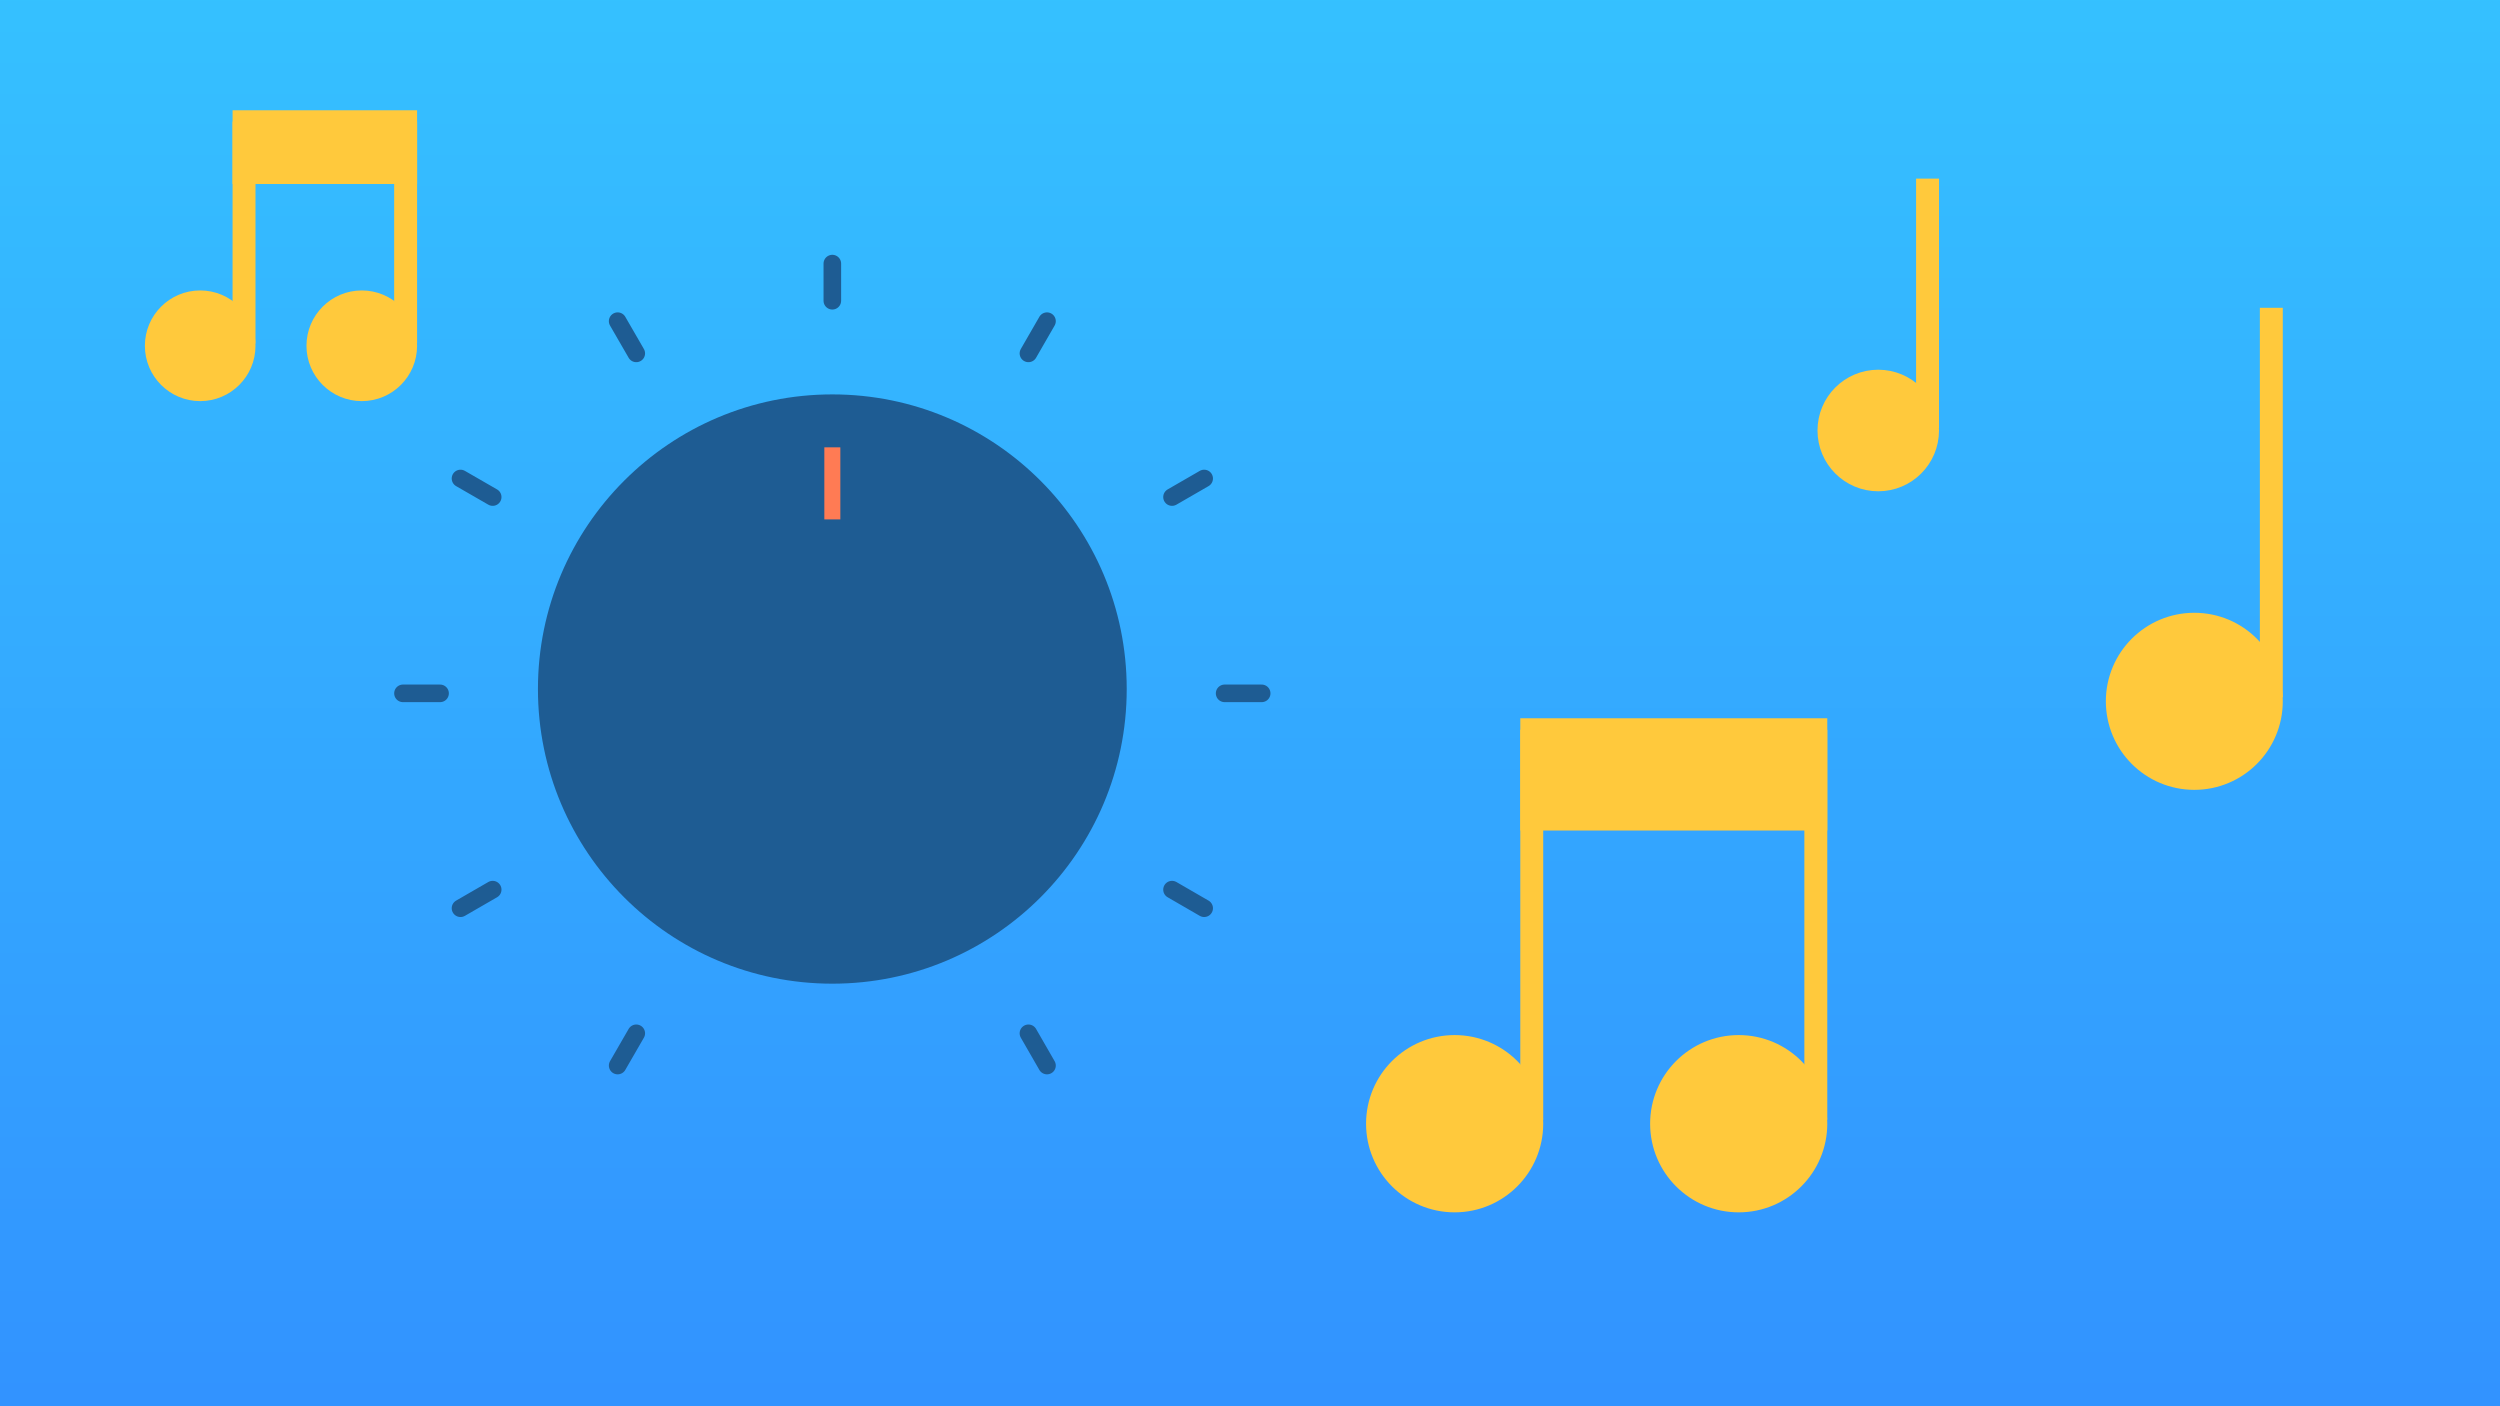<svg xmlns="http://www.w3.org/2000/svg" width="1280" height="720" xmlns:v="https://vecta.io/nano"><style><![CDATA[.B{clip-path:none}.C{fill:none}.D{fill:#ffc93c}.E{stroke-miterlimit:10}]]></style><defs><clipPath ><path d="M0 0h708.12v398.41H0z" stroke-width="0" class="C"/></clipPath><clipPath ><path d="M-14.17-14.17h736.48v426.75H-14.17z" stroke-width="0" class="C"/></clipPath><linearGradient id="C" gradientTransform="matrix(0,-292.413,-292.168,0,347190.6,-112753.13)" x1="-388.15" y1="1186.15" x2="-385.51" y2="1186.15" gradientUnits="userSpaceOnUse" spreadMethod="pad"><stop offset="0" stop-color="#3291ff"/><stop offset="1" stop-color="#35c2ff"/></linearGradient></defs><path d="M0 0h1280v720H0z" fill="url(#C)" class="B"/><g stroke="#ffc93c" stroke-width="11.734" class="E"><path d="M124.944 177.045c0 12.409-10.048 22.464-22.443 22.464-12.408 0-22.453-10.056-22.453-22.464s10.045-22.472 22.453-22.472c12.396 0 22.443 10.066 22.443 22.472z" class="B D"/><path d="M124.944 62.308V175.87m82.734-113.562V175.87" class="B C"/><path d="M207.678 177.045c0 12.409-10.045 22.464-22.443 22.464s-22.453-10.056-22.453-22.464 10.057-22.472 22.453-22.472 22.443 10.066 22.443 22.472zM124.944 62.308h82.736v26.028h-82.736z" class="B D"/><path d="M784.258 373.629v199.64" class="B C"/><path d="M784.258 575.34c0 21.822-17.679 39.516-39.483 39.516-21.796 0-39.483-17.675-39.483-39.516 0-21.834 17.667-39.516 39.483-39.516s39.483 17.682 39.483 39.516z" class="B D"/><path d="M929.699 373.629v199.64" class="B C"/><path d="M929.699 575.34c0 21.822-17.677 39.516-39.483 39.516-21.794 0-39.483-17.675-39.483-39.516 0-21.834 17.67-39.516 39.483-39.516 21.822 0 39.483 17.682 39.483 39.516zM784.258 373.629h145.441v45.743H784.258z" class="B D"/><path d="M1162.914 157.593V357" class="B C"/><path d="M1162.914 359.068c0 21.795-17.65 39.47-39.427 39.47s-39.425-17.675-39.425-39.47 17.648-39.458 39.425-39.458 39.427 17.665 39.427 39.458z" class="B D"/><path d="M986.909 91.457v127.618" class="B C"/><path d="M986.909 220.409c0 13.94-11.299 25.265-25.246 25.265-13.955 0-25.234-11.306-25.234-25.265s11.296-25.246 25.234-25.246c13.928 0 25.246 11.296 25.246 25.246z" class="B D"/></g><path d="M576.881 352.786c0 83.313-67.481 150.858-150.725 150.858s-150.732-67.545-150.732-150.858 67.489-150.851 150.732-150.851 150.725 67.538 150.725 150.851" fill="#1e5c93" class="B"/><path d="M422.058 229.035h8.195v36.901h-8.195z" fill="#ff7b54" class="B"/><path d="M526.561 529.051l9.501 16.509m64.013-90.067l16.457 9.519m29.445-110.016h-18.964m-10.481-110.008l-16.457 9.502m-73.514-73.558l9.501-16.49m-109.906-29.479v19.019m-100.386 26.95l-9.528-16.49m-63.986 90.048l-16.476-9.502m-10.469 110.008h-18.986m45.931 100.497l-16.476 9.519m89.99 64.039l-9.528 16.509" class="B C E" stroke="#1e5c93" stroke-width="9.008" stroke-linecap="round"/></svg>